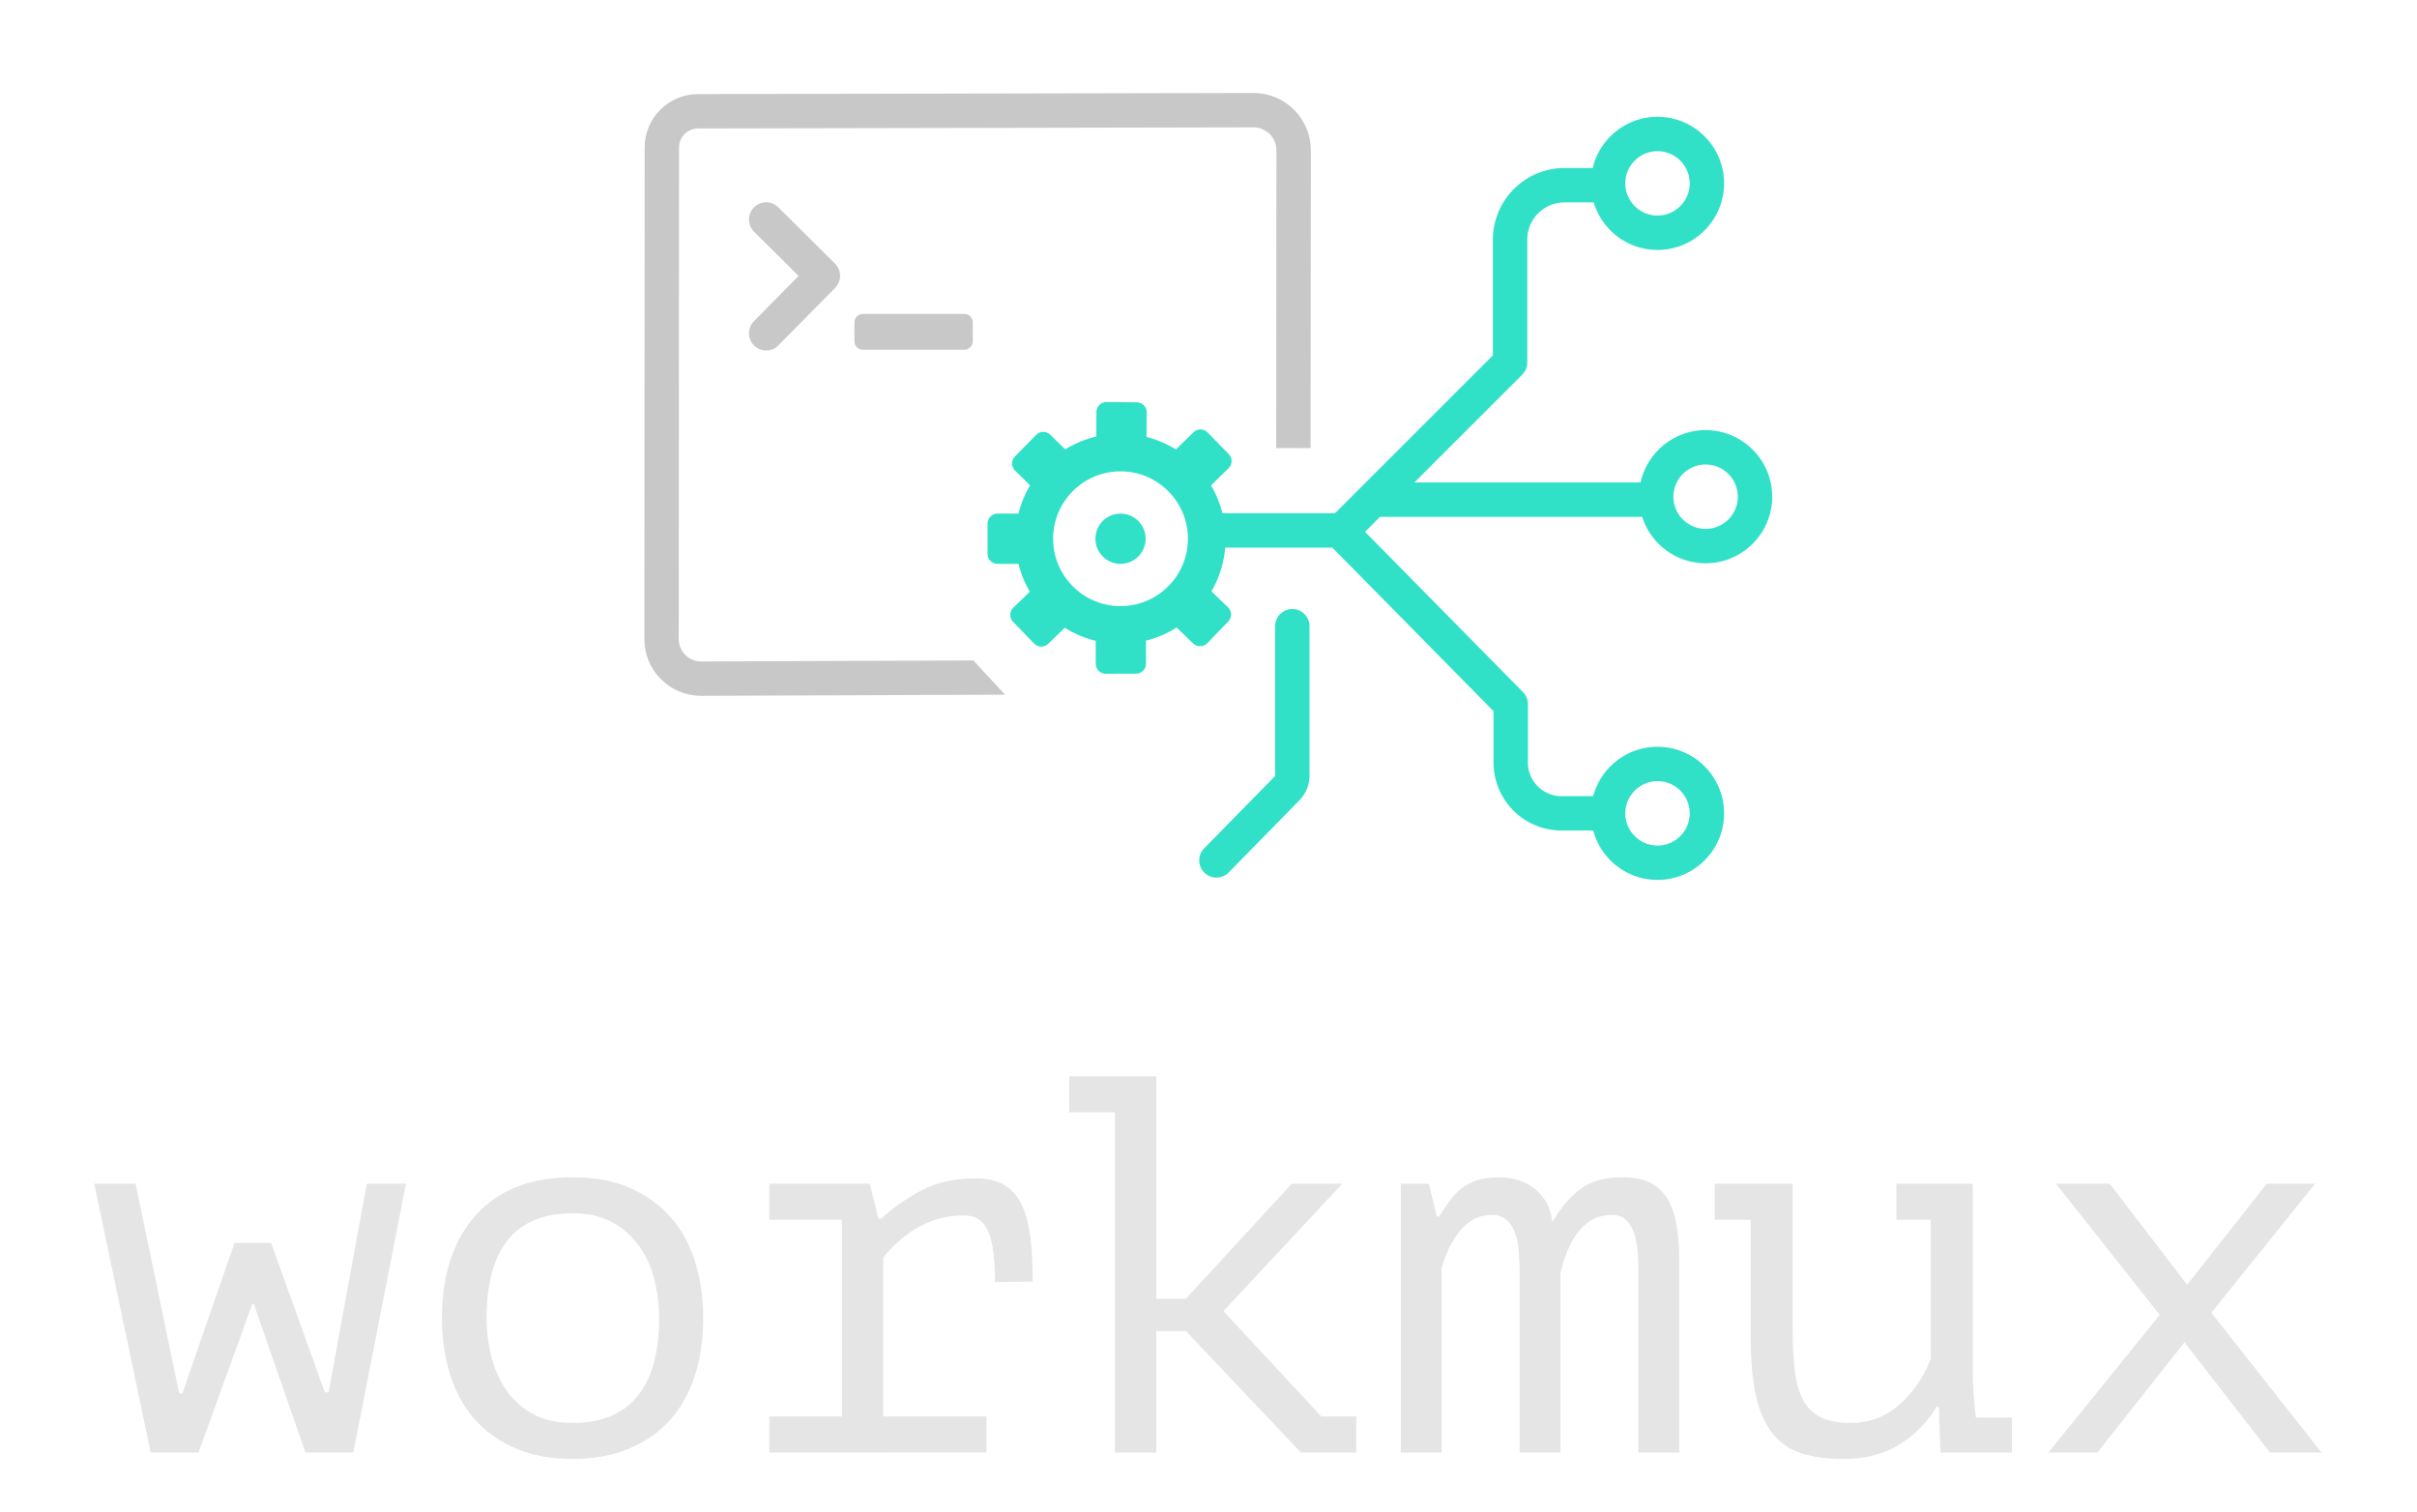 <svg xmlns="http://www.w3.org/2000/svg" viewBox="313.077 267.745 674.514 421.913"><g transform="matrix(.237 0 0 .237 482.764 286.62)"><path d="M419.595 332.166H299.988c-5.435 0-9.882-4.447-9.882-9.882v-22.348c0-5.435 4.447-9.882 9.882-9.882h119.607c5.435 0 9.882 4.447 9.882 9.882v22.348c0 5.435-4.447 9.882-9.882 9.882" style="fill:#c8c8c8"/><path d="M716.385 953.777a20.17 20.17 0 0 1-14.168-5.789c-7.984-7.826-8.111-20.641-.283-28.623l83.226-84.893c.21-.214.331-.508.331-.807v-175.88c0-11.18 9.062-20.242 20.242-20.242s20.242 9.062 20.242 20.242v175.88c0 10.963-4.228 21.315-11.904 29.147l-83.228 84.893a20.2 20.2 0 0 1-14.458 6.072" style="fill:#30e1c8"/><circle cx="603.442" cy="554.76" r="29.579" style="fill:#30e1c8"/><path d="M1217.698 529.006c10.086 31.651 39.758 54.645 74.708 54.645 43.23 0 78.398-35.169 78.398-78.396s-35.169-78.396-78.398-78.396c-37.485 0-68.893 26.452-76.581 61.665h-266.35l127.004-127.004a20.25 20.25 0 0 0 5.928-14.313V202.579c0-24.218 19.703-43.92 43.923-43.92h34.301c9.655 32.358 39.672 56.022 75.125 56.022 43.228 0 78.396-35.169 78.396-78.396s-35.169-78.396-78.396-78.396c-36.994 0-68.064 25.765-76.262 60.288h-33.165c-46.542 0-84.406 37.863-84.406 84.404v136.243L856.001 524.743H712.483c-11.18 0-20.242 9.062-20.242 20.242s9.062 20.242 20.242 20.242h140.424l189.771 192.6v60.512c0 44.126 35.899 80.026 80.026 80.026h37.321c8.948 33.446 39.504 58.155 75.733 58.155 43.228 0 78.396-35.169 78.396-78.396s-35.169-78.396-78.396-78.396c-36.229 0-66.784 24.708-75.733 58.155h-37.321c-21.804 0-39.542-17.738-39.542-39.543v-68.808c0-5.316-2.091-10.42-5.824-14.207l-185.945-188.72 17.599-17.599zm74.709-61.665c20.907 0 37.915 17.008 37.915 37.913s-17.008 37.913-37.915 37.913c-20.905 0-37.913-17.008-37.913-37.913-.001-20.905 17.007-37.913 37.913-37.913M1235.756 98.37c20.905 0 37.913 17.008 37.913 37.913s-17.008 37.913-37.913 37.913-37.913-17.008-37.913-37.913 17.008-37.913 37.913-37.913m0 741.84c20.905 0 37.913 17.008 37.913 37.913s-17.008 37.913-37.913 37.913-37.913-17.008-37.913-37.913 17.008-37.913 37.913-37.913" style="fill:#30e1c8"/><path d="M186.216 333.065a20.18 20.18 0 0 1-14.215-5.831c-7.958-7.852-8.045-20.667-.195-28.626l52.614-53.332-52.459-52.038c-7.937-7.874-7.988-20.69-.115-28.626 7.873-7.937 20.688-7.991 28.626-.115l66.789 66.254c7.921 7.858 7.99 20.643.155 28.586l-66.789 67.702a20.18 20.18 0 0 1-14.411 6.026" style="fill:#c8c8c8"/><path d="m827.549 97.432-.341 350.605-40.483-.043.341-350.605c.021-7.244-2.791-14.041-7.905-19.155-5.114-5.092-11.889-7.905-19.112-7.905h-.043L105.864 71.65c-12.273.021-22.266 10.036-22.266 22.308l-.341 579.014c0 7.053 2.749 13.658 7.734 18.644 4.986 4.965 11.655 7.734 18.665 7.671l320.498-1.236 37.308 40.334-357.657 1.385h-.256c-17.791 0-34.517-6.925-47.131-19.496-12.678-12.614-19.645-29.425-19.645-47.322l.341-579.014c.021-34.538 28.125-62.685 62.664-62.77l654.142-1.321h.128c18.026 0 34.965 7.01 47.706 19.751 12.785 12.763 19.816 29.766 19.795 47.834" style="fill:#c8c8c8"/><path d="M710.51 616.694c10.561-18.218 16.637-39.36 16.637-61.934 0-22.937-6.266-44.401-17.144-62.816l2.928-2.861 17.75-17.343c4.654-4.547 4.74-12.006.193-16.66l-24.876-25.46c-4.547-4.654-12.006-4.74-16.66-.193l-20.69 20.216a123 123 0 0 0-34.621-14.771l.035-4.063.216-24.815c.056-6.506-5.172-11.827-11.679-11.883l-35.594-.309c-6.507-.056-11.827 5.172-11.883 11.679l-.251 28.928a123 123 0 0 0-36.523 15.164l-17.608-17.252c-4.648-4.554-12.107-4.477-16.661.17l-24.911 25.425c-4.554 4.648-4.478 12.107.17 16.661l17.61 17.253a122.9 122.9 0 0 0-13.624 33.351H458.68c-6.507 0-11.781 5.275-11.781 11.781v35.595c0 6.507 5.275 11.781 11.781 11.781h24.644a122.9 122.9 0 0 0 13.302 32.79l-1.601 1.551-17.827 17.264c-4.674 4.527-4.794 11.985-.267 16.659l24.762 25.57c4.527 4.674 11.985 4.794 16.659.267l19.454-18.84a123 123 0 0 0 36.417 15.362l.005 2.219.059 24.816c.016 6.507 5.303 11.769 11.81 11.753l35.595-.085c6.507-.016 11.769-5.303 11.753-11.81l-.065-27.059a123 123 0 0 0 36.12-15.466l1.61 1.55 17.876 17.213c4.687 4.513 12.145 4.372 16.658-.315l24.69-25.641c4.513-4.687 4.372-12.145-.315-16.658zm-107.068 17.403c-43.817 0-79.337-35.52-79.337-79.337s35.52-79.337 79.337-79.337 79.337 35.52 79.337 79.337-35.521 79.337-79.337 79.337" style="fill:#30e1c8"/></g><path d="m388.724 614.612 15 41.7h1.05l10.65-58.2h10.95l-14.7 75h-13.35l-14.4-41.4h-.45l-15 41.4h-13.35l-15.75-75h11.55l12.15 58.5h.9l14.55-42Zm47.696 21q0-18.15 9.45-28.725t27-10.575q9.45 0 16.275 3.075t11.325 8.325 6.675 12.45 2.175 15.45q0 9-2.4 16.275t-7.05 12.375-11.475 7.875-15.525 2.775q-9.3 0-16.2-3.075t-11.4-8.325-6.675-12.45-2.175-15.45m12.45 0q0 5.25 1.275 10.5t4.125 9.45 7.425 6.75 11.175 2.55q12 0 18.075-7.425t6.075-21.825q0-5.4-1.275-10.575t-4.2-9.375-7.5-6.75-11.175-2.55q-12 0-18 7.35t-6 21.9m78.896 37.5v-10.05h20.25v-54.9h-20.25v-10.05h28.05l2.4 9.75h.75q5.1-4.65 11.4-7.95t15-3.3q5.1 0 8.175 1.95t4.8 5.7 2.325 9.075.6 12.075l-10.5.15q0-9.6-1.875-14.1t-6.825-4.5q-4.65 0-8.4 1.35t-6.525 3.3-4.725 3.9-2.85 3.3v44.25h28.8v10.05Zm83.696-105h24.3v62.1h8.25l29.55-32.1h14.1l-33.15 35.55 27.3 29.4h9.75v10.05h-15.45l-32.1-33.9h-8.25v33.9h-11.55v-94.95h-12.75Zm125.697 105v-49.95q0-3.15-.225-6.075t-1.05-5.25-2.4-3.675-4.125-1.35q-5.1 0-8.625 4.2t-5.325 10.5v51.6h-11.4v-75h7.8l2.25 9.15h.6q1.5-2.25 2.925-4.275t3.3-3.525 4.425-2.325 6.45-.825q2.25 0 4.65.675t4.425 2.1 3.525 3.825 1.95 5.85q3.45-5.85 7.725-9.15t11.775-3.3q4.95 0 8.025 1.65t4.8 4.725 2.4 7.35.675 9.525v53.55h-11.4v-51q0-3.15-.3-5.925t-1.125-4.875-2.25-3.3-3.825-1.2q-5.25 0-8.85 4.2t-5.4 12v50.1Zm105.146-75h21.3v51.15q0 7.35.9 14.1h10.05v9.75h-19.95l-.45-12.75h-.6q-3.9 6.45-10.35 10.5t-15.6 4.05q-6.9 0-11.775-1.575t-8.025-5.475-4.65-10.425-1.5-16.275v-33h-10.05v-10.05h21.75v40.65q0 6.15.525 11.025t2.175 8.25 4.875 5.1 8.625 1.725q7.8 0 13.575-5.1t8.775-12.75v-38.85h-9.6Zm73.496 36.6-28.95-36.6h15l21.6 28.2 22.2-28.2h13.5l-28.95 36 30.75 39h-14.4l-23.85-30.75-24.3 30.75h-13.65Z" style="fill:#e5e5e5;text-wrap-mode:nowrap"/></svg>